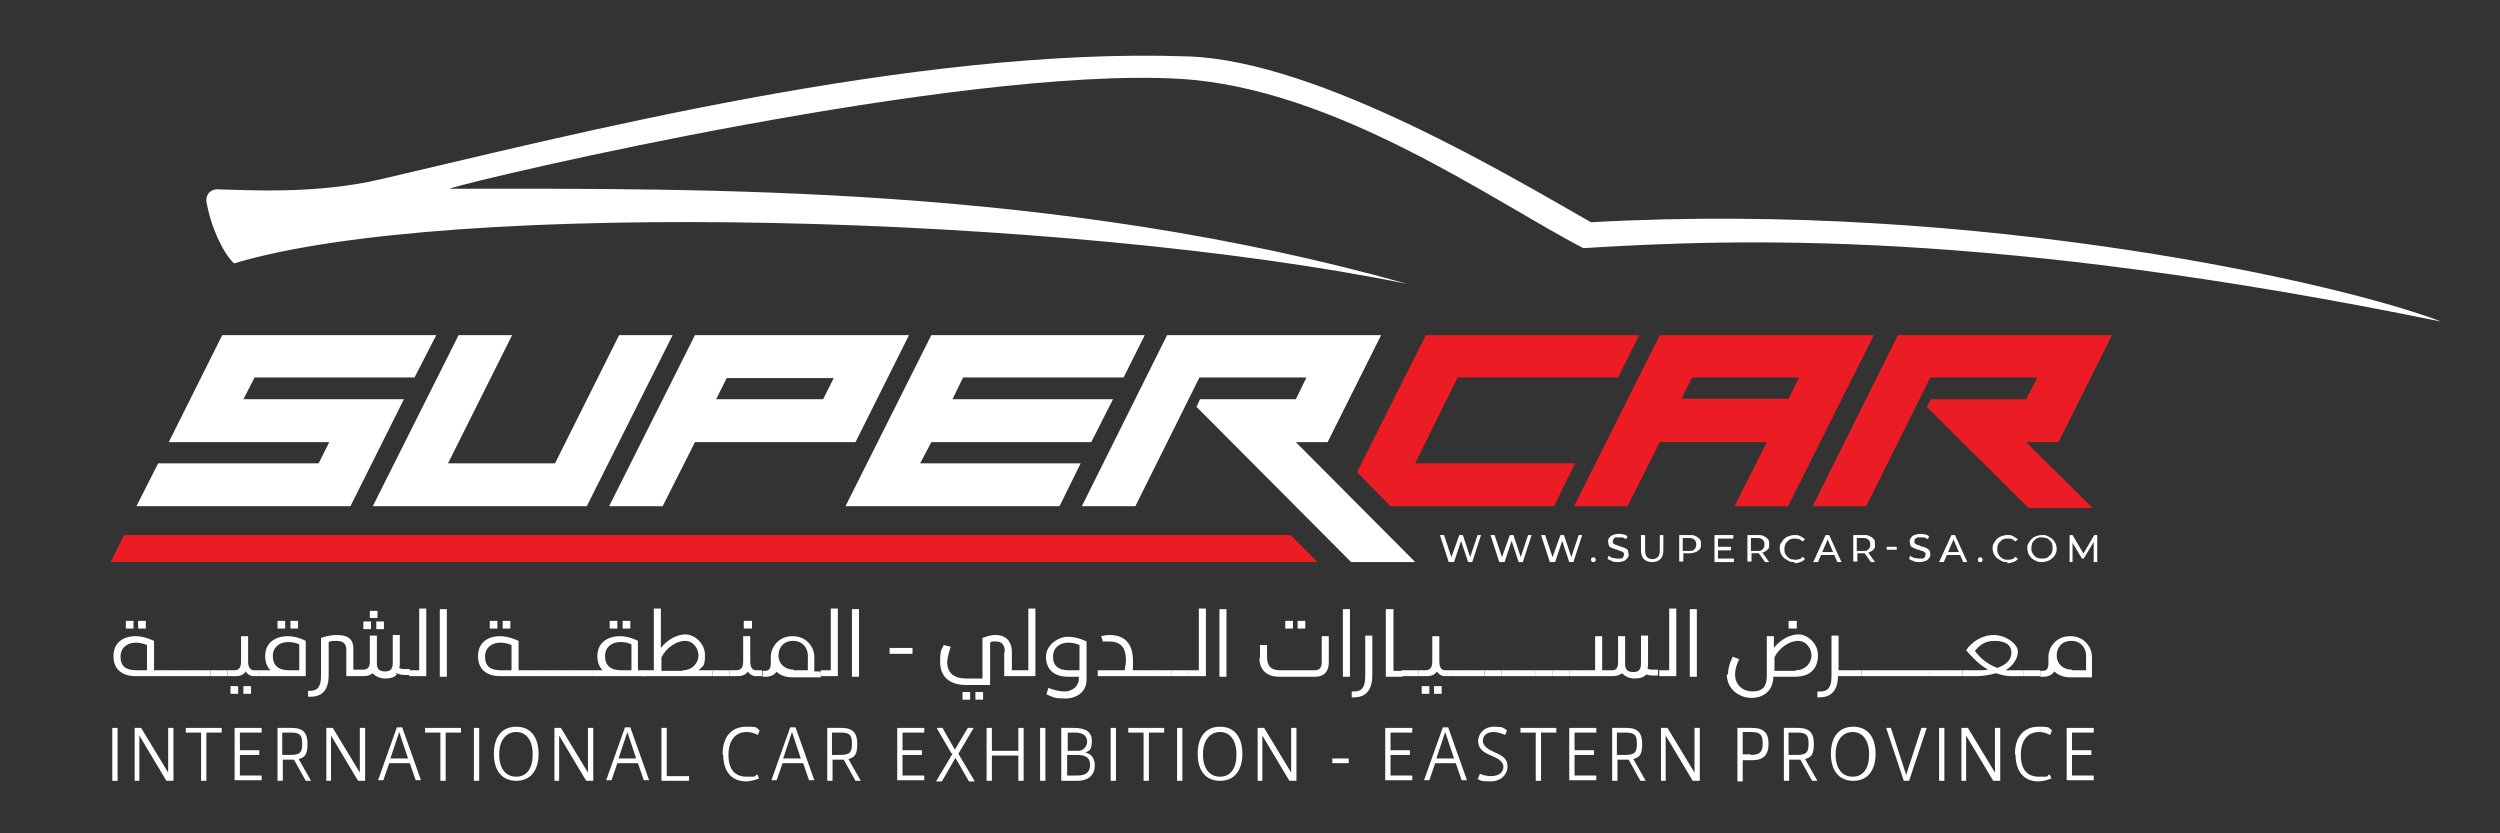 <svg id="Layer_1" xmlns="http://www.w3.org/2000/svg" version="1.1" viewBox="0 0 425.2 141.7">
  
  <rect x="0" y="0" width="425.2" height="141.7" fill="#333333" stroke="none"/>
  
  <defs>
    <style>
      .st0 {
        fill: #fff;
      }

      .st1 {
        fill-rule: evenodd;
      }

      .st1, .st2 {
        fill: #ec1c24;
      }
    </style>
  </defs>
  <path class="st0" d="M103.6,86.1l14.6-29.1h36.4l-9.1,18.2h-27.3l-5.5,10.9h-9.1ZM140,67.9l1.8-3.6h-18.2l-1.8,3.6h18.2Z"></path>
  <polygon class="st0" points="63.4 86.1 78 57 87.1 57 76.2 78.8 94.4 78.8 105.3 57 114.4 57 99.8 86.1 63.4 86.1 63.4 86.1"></polygon>
  <polygon class="st0" points="23.2 86.1 26.9 78.8 54.2 78.8 56 75.2 28.7 75.2 37.8 57 74.2 57 70.5 64.2 43.3 64.2 41.4 67.9 68.7 67.9 59.6 86.1 23.2 86.1 23.2 86.1"></polygon>
  <polygon class="st0" points="158.4 57 194.7 57 191.1 64.2 163.8 64.2 162 67.9 189.3 67.9 185.6 75.2 158.4 75.2 156.5 78.8 183.8 78.8 180.2 86.1 143.8 86.1 158.4 57 158.4 57"></polygon>
  <path class="st2" d="M282.3,57h36.4l-14.6,29.1h-9.1l5.5-10.9h-18.2l-5.5,10.9h-9.1l14.6-29.1h0ZM306,64.2h-18.2l-1.8,3.6h18.2l1.8-3.6h0Z"></path>
  <polygon class="st2" points="275.2 64.2 278.8 57 242.5 57 230.8 80.3 236.5 86.1 264.3 86.1 267.9 78.8 240.7 78.8 247.9 64.2 275.2 64.2"></polygon>
  <g>
    <path class="st0" d="M19.3,111.6c0-2.7,2.2-3.4,3.7-3.4s2.7.6,3.2.8v5h1.1s0,0,0,0c0,0,0,.3,0,.5s0,.4,0,.5c0,0,0,0-.1,0h-4.1c-2.5,0-3.8-1.3-3.8-3.4ZM23.2,114h1.8v-4.3c-.5-.2-1.2-.4-1.9-.4-1.4,0-2.6.8-2.6,2.4s.9,2.3,2.7,2.3ZM21.4,105.6h1.3v1.3h-1.3v-1.3ZM23.5,105.6h1.3v1.3h-1.3v-1.3Z"></path>
    <path class="st0" d="M27.2,115c0,0,0-.3,0-.5s0-.4,0-.5c0,0,0,0,0,0h2.9s0,0,0,0c0,0,0,.3,0,.5s0,.4,0,.5c0,0,0,0-.1,0h-2.9s0,0-.1,0Z"></path>
    <path class="st0" d="M30.1,115c0,0,0-.3,0-.5s0-.4,0-.5c0,0,0,0,0,0h2.9s0,0,0,0c0,0,0,.3,0,.5s0,.4,0,.5c0,0,0,0-.1,0h-2.9s0,0-.1,0Z"></path>
    <path class="st0" d="M32.9,115c0,0,0-.3,0-.5s0-.4,0-.5c0,0,0,0,0,0h2.9s0,0,0,0c0,0,0,.3,0,.5s0,.4,0,.5c0,0,0,0-.1,0h-2.9s0,0-.1,0Z"></path>
    <path class="st0" d="M35.8,115c0,0,0-.3,0-.5s0-.4,0-.5c0,0,0,0,0,0h2.9s0,0,0,0c0,0,0,.3,0,.5s0,.4,0,.5c0,0,0,0-.1,0h-2.9s0,0-.1,0Z"></path>
    <path class="st0" d="M38.7,115c0,0,0-.3,0-.5s0-.4,0-.5c0,0,0,0,0,0h1.1c.8,0,1.2-.4,1.2-1.5v-4.3h1.2v4.3c0,.9.3,1.5,1,1.5h1s0,0,0,0c0,0,0,.3,0,.5s0,.4,0,.5c0,0,0,0-.1,0h-.9c-.6,0-1.1-.3-1.4-.8-.3.5-.9.8-1.7.8h-1.5s0,0-.1,0ZM39.2,116.7h1.3v1.3h-1.3v-1.3ZM41.4,116.7h1.3v1.3h-1.3v-1.3Z"></path>
    <path class="st0" d="M44.2,115c0,0,0-.3,0-.5s0-.4,0-.5c0,0,0,0,0,0h1.8c-.6-.6-.9-1.4-.9-2.4,0-2.7,2.3-3.4,3.8-3.4s2.7.6,3.1.8v6h-7.8s0,0-.1,0ZM49.1,114h1.8v-4.4c-.6-.3-1.2-.4-1.9-.4-1.5,0-2.6.9-2.6,2.4s.9,2.4,2.7,2.4ZM47.2,105.6h1.3v1.3h-1.3v-1.3ZM49.4,105.6h1.3v1.3h-1.3v-1.3Z"></path>
    <path class="st0" d="M67.5,114.7c-.4.5-1.1.7-2,.7s-1.7-.4-2.1-.9c-.4.3-.9.5-1.6.5h-2.9v-4.5c0-1-.5-1.5-1.7-1.5s-.9.1-1.3.2v5.7c0,2.2-.9,3.6-3.1,3.6h-.4v-1h.3c1.6,0,1.9-1.1,1.9-2.7v-6.3c.9-.3,1.7-.5,2.7-.5,2.2,0,2.8,1,2.8,2.3v3.6h1.6c.8,0,1.2-.4,1.2-1.3v-4.5h1.2v4.7s0,0,0,0c0,1,.4,1.4,1.4,1.4s1.3-.5,1.3-1.5v-4.7h1.2v4.7c0,.3,0,.6-.1.9.3.2.7.2,1.1.2h.7s0,0,0,0c0,0,0,.3,0,.5s0,.4,0,.5c0,0,0,0-.1,0h-.7c-.6,0-1.1-.1-1.6-.4ZM61.8,105.7h1.3v1.3h-1.3v-1.3ZM62.9,103.9h1.3v1.2h-1.3v-1.2ZM64,105.7h1.3v1.3h-1.3v-1.3Z"></path>
    <path class="st0" d="M69.6,115c0,0,0-.3,0-.5s0-.4,0-.5c0,0,0,0,0,0h1.7v-10.5h1.2v11.5h-2.9s0,0-.1,0Z"></path>
    <path class="st0" d="M74.8,103.6h1.2v11.5h-1.2v-11.5Z"></path>
    <path class="st0" d="M81.3,111.6c0-2.7,2.2-3.4,3.7-3.4s2.7.6,3.2.8v5h1.1s0,0,0,0c0,0,0,.3,0,.5s0,.4,0,.5c0,0,0,0-.1,0h-4.1c-2.5,0-3.8-1.3-3.8-3.4ZM85.2,114h1.8v-4.3c-.5-.2-1.2-.4-1.9-.4-1.4,0-2.6.8-2.6,2.4s.9,2.3,2.7,2.3ZM83.3,105.6h1.3v1.3h-1.3v-1.3ZM85.5,105.6h1.3v1.3h-1.3v-1.3Z"></path>
    <path class="st0" d="M89.2,115c0,0,0-.3,0-.5s0-.4,0-.5c0,0,0,0,0,0h2.9s0,0,0,0c0,0,0,.3,0,.5s0,.4,0,.5c0,0,0,0-.1,0h-2.9s0,0-.1,0Z"></path>
    <path class="st0" d="M92,115c0,0,0-.3,0-.5s0-.4,0-.5c0,0,0,0,0,0h2.9s0,0,0,0c0,0,0,.3,0,.5s0,.4,0,.5c0,0,0,0-.1,0h-2.9s0,0-.1,0Z"></path>
    <path class="st0" d="M94.9,115c0,0,0-.3,0-.5s0-.4,0-.5c0,0,0,0,0,0h2.9s0,0,0,0c0,0,0,.3,0,.5s0,.4,0,.5c0,0,0,0-.1,0h-2.9s0,0-.1,0Z"></path>
    <path class="st0" d="M97.8,115c0,0,0-.3,0-.5s0-.4,0-.5c0,0,0,0,0,0h2.9s0,0,0,0c0,0,0,.3,0,.5s0,.4,0,.5c0,0,0,0-.1,0h-2.9s0,0-.1,0Z"></path>
    <path class="st0" d="M100.7,115c0,0,0-.3,0-.5s0-.4,0-.5c0,0,0,0,0,0h1.8c-.6-.6-.9-1.4-.9-2.4,0-2.7,2.3-3.4,3.8-3.4s2.7.6,3.1.8v5h1.1s0,0,0,0c0,0,0,.3,0,.5s0,.4,0,.5c0,0,0,0-.1,0h-8.9s0,0-.1,0ZM105.6,114h1.8v-4.4c-.6-.3-1.2-.4-1.9-.4-1.5,0-2.6.9-2.6,2.4s.9,2.4,2.7,2.4ZM103.7,105.6h1.3v1.3h-1.3v-1.3ZM105.9,105.6h1.3v1.3h-1.3v-1.3Z"></path>
    <path class="st0" d="M109.6,114.1s0,0,0,0v1s0,0-.1,0c0,0,0-.3,0-.5s0-.4,0-.5ZM109.7,114h1.5v-10.5h1.2v6.7c1.1-1.4,2.7-2.3,4.2-2.3s3.3,1.5,3.3,3.5-.3,1.8-1.1,2.6h2.4s0,0,0,0c0,0,0,.3,0,.5s0,.4,0,.5c0,0,0,0-.1,0h-11.6v-1ZM116.1,114c1.8,0,2.7-1.4,2.7-2.5s-.8-2.5-2.3-2.5-3.2,1.2-4,2.8v2.3h3.6Z"></path>
    <path class="st0" d="M121.2,115c0,0,0-.3,0-.5s0-.4,0-.5c0,0,0,0,0,0h2.9s0,0,0,0c0,0,0,.3,0,.5s0,.4,0,.5c0,0,0,0-.1,0h-2.9s0,0-.1,0Z"></path>
    <path class="st0" d="M124.1,115c0,0,0-.3,0-.5s0-.4,0-.5c0,0,0,0,0,0h1.1c.8,0,1.2-.4,1.2-1.5v-4.3h1.2v4.3c0,.9.3,1.5,1,1.5h1s0,0,0,0c0,0,0,.3,0,.5s0,.4,0,.5c0,0,0,0-.1,0h-.9c-.6,0-1.1-.3-1.4-.8-.3.5-.9.8-1.7.8h-1.5s0,0-.1,0ZM126.5,105.6h1.4v1.3h-1.4v-1.3Z"></path>
    <path class="st0" d="M132.2,114c-.3.7-1,1.1-2,1.1h-.4s0,0-.1,0c0,0,0-.3,0-.5s0-.4,0-.5c0,0,0,0,0,0h.4c.7,0,1-.4,1-1.3v-1.1h0c0-1.5,1.2-3.5,3.7-3.5s3.7,2,3.7,3.5v2.5h1.1s0,0,0,0c0,0,0,.3,0,.5s0,.4,0,.5c0,0,0,0-.1,0h-4.8c-1.3,0-2.2-.5-2.8-1.1ZM135,114h2.4v-2.5c0-1.3-.9-2.5-2.5-2.5s-2.5,1.1-2.5,2.5,1.1,2.4,2.6,2.4Z"></path>
    <path class="st0" d="M139.6,115c0,0,0-.3,0-.5s0-.4,0-.5c0,0,0,0,0,0h1.7v-10.5h1.2v11.5h-2.9s0,0-.1,0Z"></path>
    <path class="st0" d="M144.9,103.6h1.2v11.5h-1.2v-11.5Z"></path>
    <path class="st0" d="M151.3,110.2h3.9v1h-3.9v-1Z"></path>
    <path class="st0" d="M170.9,110.9c0-1.2-.5-1.8-1.5-1.8s-.6,0-1,.2v7.2h-4.1c-2.9,0-4.4-1.5-4.4-3.9s.3-2,.6-2.9l1.2.3c-.3.9-.6,2-.6,2.6,0,1.8,1.1,2.8,3.2,2.8h2.8v-6.9c.6-.2,1.3-.5,2.2-.5,1.8,0,2.8,1.1,2.8,2.9v3.1h1.2s0,0,0,0c0,0,0,.3,0,.5s0,.4,0,.5c0,0,0,0-.1,0h-2.4v-4.1ZM163.7,117.7h1.3v1.3h-1.3v-1.3ZM165.9,117.7h1.3v1.3h-1.3v-1.3Z"></path>
    <path class="st0" d="M173.2,115c0,0,0-.3,0-.5s0-.4,0-.5c0,0,0,0,0,0h1.7v-10.5h1.2v11.5h-2.9s0,0-.1,0Z"></path>
    <path class="st0" d="M178,118l.3-1c1.1.4,1.9.6,2.8.6,1.4,0,2.4-1,2.4-2.2v-.3h-1.8c-2.5,0-3.8-1.3-3.8-3.4s2.2-3.4,3.7-3.4,2.8.6,3.2.8v6.5c0,2.1-1.7,3.2-3.6,3.2s-2-.2-3.2-.7ZM181.8,114h1.8v-4.3c-.5-.2-1.2-.4-1.9-.4-1.4,0-2.6.8-2.6,2.4s1,2.3,2.7,2.3Z"></path>
    <path class="st0" d="M186.8,114h4.5c0-.4.2-1,.2-1.7,0-2.2-.9-3.2-2.9-3.2s-.7,0-1,.1l-.3-1c.4-.1.9-.2,1.4-.2,2.8,0,4,1.7,4,4.4s0,1.1-.1,1.6h1.1s0,0,0,0c0,0,0,.3,0,.5s0,.4,0,.5c0,0,0,0-.1,0h-6.9v-1Z"></path>
    <path class="st0" d="M193.6,115c0,0,0-.3,0-.5s0-.4,0-.5c0,0,0,0,0,0h2.9s0,0,0,0c0,0,0,.3,0,.5s0,.4,0,.5c0,0,0,0-.1,0h-2.9s0,0-.1,0Z"></path>
    <path class="st0" d="M196.4,115c0,0,0-.3,0-.5s0-.4,0-.5c0,0,0,0,0,0h2.9s0,0,0,0c0,0,0,.3,0,.5s0,.4,0,.5c0,0,0,0-.1,0h-2.9s0,0-.1,0Z"></path>
    <path class="st0" d="M199.3,115c0,0,0-.3,0-.5s0-.4,0-.5c0,0,0,0,0,0h2.9s0,0,0,0c0,0,0,.3,0,.5s0,.4,0,.5c0,0,0,0-.1,0h-2.9s0,0-.1,0Z"></path>
    <path class="st0" d="M202.2,115c0,0,0-.3,0-.5s0-.4,0-.5c0,0,0,0,0,0h1.7v-10.5h1.2v11.5h-2.9s0,0-.1,0Z"></path>
    <path class="st0" d="M207.4,103.6h1.2v11.5h-1.2v-11.5Z"></path>
    <path class="st0" d="M214.3,111.9v-2.2h1.2v2.1c0,1.5.7,2.2,2.2,2.2h5.9c.8,0,1.2-.4,1.2-1.4v-4.4h1.2v4.5c0,1.6-.9,2.4-2.3,2.4h-6.1c-2.4,0-3.4-1.4-3.4-3.2ZM218.6,105.6h1.3v1.3h-1.3v-1.3ZM220.7,105.6h1.3v1.3h-1.3v-1.3Z"></path>
    <path class="st0" d="M228.4,103.6h1.2v11.5h-1.2v-11.5Z"></path>
    <path class="st0" d="M230,117.6h.3c1.6,0,1.9-1.1,1.9-2.7v-6.8h1.2v6.8c0,2.2-.9,3.7-3.1,3.7h-.4v-1Z"></path>
    <path class="st0" d="M235.8,103.6h1.2v10.5h1.5s0,0,0,0c0,0,0,.3,0,.5s0,.4,0,.5c0,0,0,0-.1,0h-2.7v-11.5Z"></path>
    <path class="st0" d="M238.4,115c0,0,0-.3,0-.5s0-.4,0-.5c0,0,0,0,0,0h2.9s0,0,0,0c0,0,0,.3,0,.5s0,.4,0,.5c0,0,0,0-.1,0h-2.9s0,0-.1,0Z"></path>
    <path class="st0" d="M241.3,115c0,0,0-.3,0-.5s0-.4,0-.5c0,0,0,0,0,0h1.1c.8,0,1.2-.4,1.2-1.5v-4.3h1.2v4.3c0,.9.3,1.5,1,1.5h1s0,0,0,0c0,0,0,.3,0,.5s0,.4,0,.5c0,0,0,0-.1,0h-.9c-.6,0-1.1-.3-1.4-.8-.3.5-.9.8-1.7.8h-1.5s0,0-.1,0ZM241.8,116.7h1.3v1.3h-1.3v-1.3ZM243.9,116.7h1.3v1.3h-1.3v-1.3Z"></path>
    <path class="st0" d="M246.8,115c0,0,0-.3,0-.5s0-.4,0-.5c0,0,0,0,0,0h2.9s0,0,0,0c0,0,0,.3,0,.5s0,.4,0,.5c0,0,0,0-.1,0h-2.9s0,0-.1,0Z"></path>
    <path class="st0" d="M249.6,115c0,0,0-.3,0-.5s0-.4,0-.5c0,0,0,0,0,0h2.9s0,0,0,0c0,0,0,.3,0,.5s0,.4,0,.5c0,0,0,0-.1,0h-2.9s0,0-.1,0Z"></path>
    <path class="st0" d="M252.5,115c0,0,0-.3,0-.5s0-.4,0-.5c0,0,0,0,0,0h2.9s0,0,0,0c0,0,0,.3,0,.5s0,.4,0,.5c0,0,0,0-.1,0h-2.9s0,0-.1,0Z"></path>
    <path class="st0" d="M255.4,115c0,0,0-.3,0-.5s0-.4,0-.5c0,0,0,0,0,0h2.9s0,0,0,0c0,0,0,.3,0,.5s0,.4,0,.5c0,0,0,0-.1,0h-2.9s0,0-.1,0Z"></path>
    <path class="st0" d="M258.2,115c0,0,0-.3,0-.5s0-.4,0-.5c0,0,0,0,0,0h2.9s0,0,0,0c0,0,0,.3,0,.5s0,.4,0,.5c0,0,0,0-.1,0h-2.9s0,0-.1,0Z"></path>
    <path class="st0" d="M261.1,115c0,0,0-.3,0-.5s0-.4,0-.5c0,0,0,0,0,0h2.9s0,0,0,0c0,0,0,.3,0,.5s0,.4,0,.5c0,0,0,0-.1,0h-2.9s0,0-.1,0Z"></path>
    <path class="st0" d="M264,115c0,0,0-.3,0-.5s0-.4,0-.5c0,0,0,0,0,0h2.9s0,0,0,0c0,0,0,.3,0,.5s0,.4,0,.5c0,0,0,0-.1,0h-2.9s0,0-.1,0Z"></path>
    <path class="st0" d="M266.9,115c0,0,0-.3,0-.5s0-.4,0-.5c0,0,0,0,0,0h2.9s0,0,0,0c0,0,0,.3,0,.5s0,.4,0,.5c0,0,0,0-.1,0h-2.9s0,0-.1,0Z"></path>
    <path class="st0" d="M280,114.7c-.4.5-1.1.7-2,.7s-1.7-.4-2.1-.9c-.4.3-.9.5-1.6.5h-4.5s0,0-.1,0c0,0,0-.3,0-.5s0-.4,0-.5c0,0,0,0,0,0h1.6v-5.8h1.2v5.8h1.6c.8,0,1.1-.4,1.1-1.3v-4.5h1.2v4.7s0,0,0,0c0,1,.4,1.4,1.4,1.4s1.3-.5,1.3-1.5v-4.7h1.2v4.7c0,.3,0,.6-.1.9.3.2.7.2,1.1.2h.7s0,0,0,0c0,0,0,.3,0,.5s0,.4,0,.5c0,0,0,0-.1,0h-.7c-.6,0-1.1-.1-1.6-.4Z"></path>
    <path class="st0" d="M282.2,115c0,0,0-.3,0-.5s0-.4,0-.5c0,0,0,0,0,0h1.7v-10.5h1.2v11.5h-2.9s0,0-.1,0Z"></path>
    <path class="st0" d="M287.4,103.6h1.2v11.5h-1.2v-11.5Z"></path>
    <path class="st0" d="M293.9,114.7c0-.9.2-1.8.8-3l1.1.4c-.5,1.1-.7,1.8-.7,2.6,0,1.7,1.2,2.9,3,2.9s2.4-1,2.4-2.6v-6.8h1.2v2c1.1-1.4,2.7-2.3,4.2-2.3s3.3,1.5,3.3,3.5-1,3.7-3.9,3.7h-3.7c0,2.4-1.7,3.6-3.7,3.6s-4.2-1.4-4.2-4ZM305.4,114c1.8,0,2.7-1.4,2.7-2.5s-.8-2.5-2.3-2.5-3.2,1.2-4,2.8v2.3h3.6ZM304.2,105.6h1.4v1.3h-1.4v-1.3Z"></path>
    <path class="st0" d="M309.3,117.6h.3c1.6,0,1.9-1.1,1.9-2.7v-6.8h1.2v5.9h1.1s0,0,0,0c0,0,0,.3,0,.5s0,.4,0,.5c0,0,0,0-.1,0h-1.1c0,2.1-.9,3.6-3.1,3.6h-.4v-1Z"></path>
    <path class="st0" d="M313.7,115c0,0,0-.3,0-.5s0-.4,0-.5c0,0,0,0,0,0h2.9s0,0,0,0c0,0,0,.3,0,.5s0,.4,0,.5c0,0,0,0-.1,0h-2.9s0,0-.1,0Z"></path>
    <path class="st0" d="M316.6,115c0,0,0-.3,0-.5s0-.4,0-.5c0,0,0,0,0,0h2.9s0,0,0,0c0,0,0,.3,0,.5s0,.4,0,.5c0,0,0,0-.1,0h-2.9s0,0-.1,0Z"></path>
    <path class="st0" d="M319.4,115c0,0,0-.3,0-.5s0-.4,0-.5c0,0,0,0,0,0h2.9s0,0,0,0c0,0,0,.3,0,.5s0,.4,0,.5c0,0,0,0-.1,0h-2.9s0,0-.1,0Z"></path>
    <path class="st0" d="M322.3,115c0,0,0-.3,0-.5s0-.4,0-.5c0,0,0,0,0,0h2.9s0,0,0,0c0,0,0,.3,0,.5s0,.4,0,.5c0,0,0,0-.1,0h-2.9s0,0-.1,0Z"></path>
    <path class="st0" d="M325.2,115c0,0,0-.3,0-.5s0-.4,0-.5c0,0,0,0,0,0h2.9s0,0,0,0c0,0,0,.3,0,.5s0,.4,0,.5c0,0,0,0-.1,0h-2.9s0,0-.1,0Z"></path>
    <path class="st0" d="M328.1,115c0,0,0-.3,0-.5s0-.4,0-.5c0,0,0,0,0,0h2.9s0,0,0,0c0,0,0,.3,0,.5s0,.4,0,.5c0,0,0,0-.1,0h-2.9s0,0-.1,0Z"></path>
    <path class="st0" d="M330.9,115c0,0,0-.3,0-.5s0-.4,0-.5c0,0,0,0,0,0h2.9s0,0,0,0c0,0,0,.3,0,.5s0,.4,0,.5c0,0,0,0-.1,0h-2.9s0,0-.1,0Z"></path>
    <path class="st0" d="M333.8,115c0,0,0-.3,0-.5s0-.4,0-.5c0,0,0,0,0,0h2.4c.7,0,1.3,0,1.9-.1-1.7-1-3-2.5-3.7-3.3.9-1.4,2.7-2.6,4.7-2.6s4.1,1.5,4.1,2.8-.9,2.5-2.1,3.2c.4,0,.7,0,1.2,0h1.8s0,0,0,0c0,0,0,.3,0,.5s0,.4,0,.5c0,0,0,0-.1,0h-1.9c-.9,0-1.8-.2-2.6-.5-1.1.3-2.3.5-3.4.5h-2.4s0,0-.1,0ZM339.7,113.6c1.4-.5,2.4-1.3,2.4-2.6s-1-2-2.9-2-2.8,1.1-3.3,1.7c.6.9,1.9,2.2,3.8,2.9Z"></path>
    <path class="st0" d="M344.1,115c0,0,0-.3,0-.5s0-.4,0-.5c0,0,0,0,0,0h2.9s0,0,0,0c0,0,0,.3,0,.5s0,.4,0,.5c0,0,0,0-.1,0h-2.9s0,0-.1,0Z"></path>
    <path class="st0" d="M349.5,114c-.3.7-1,1.1-2,1.1h-.4s0,0-.1,0c0,0,0-.3,0-.5s0-.4,0-.5c0,0,0,0,0,0h.4c.7,0,1-.4,1-1.3v-1.1h0c0-1.5,1.2-3.5,3.7-3.5s3.7,2,3.7,3.5v3.5h-3.7c-1.3,0-2.2-.5-2.8-1.1ZM352.4,114h2.4v-2.5c0-1.3-.9-2.5-2.5-2.5s-2.5,1.1-2.5,2.5,1.1,2.4,2.6,2.4Z"></path>
  </g>
  <g>
    <path class="st0" d="M19.1,123.8h.9v9h-.9v-9Z"></path>
    <path class="st0" d="M22.8,123.8h1.2l4.6,7.6h0v-7.6s.9,0,.9,0v9h-1.2l-4.6-7.7h0v7.7s-.8,0-.8,0v-9Z"></path>
    <path class="st0" d="M34.2,124.6h-2.6v-.8h6.1v.8h-2.6v8.2h-.9v-8.2Z"></path>
    <path class="st0" d="M39.9,123.8h4.6v.8h-3.7v3h3.3v.8h-3.3v3.5h3.7v.8h-4.6v-9Z"></path>
    <path class="st0" d="M47.1,123.8h2.5c2,0,2.7.9,2.7,2.7s-.4,2.3-1.5,2.6l2.1,3.7h-.9l-2-3.6c-.1,0-.2,0-.3,0h-1.6v3.6h-.9v-9ZM49.4,128.4c1.7,0,2-.5,2-1.9s-.3-1.9-1.9-1.9h-1.5v3.8h1.4Z"></path>
    <path class="st0" d="M55.4,123.8h1.2l4.6,7.6h0v-7.6s.9,0,.9,0v9h-1.2l-4.6-7.7h0v7.7s-.8,0-.8,0v-9Z"></path>
    <path class="st0" d="M67.4,123.7h1l3.2,9h-.9l-1-2.9h-3.5l-1,2.9h-.9l3.2-9ZM69.4,129l-1.5-4.5-1.5,4.5h3Z"></path>
    <path class="st0" d="M74.9,124.6h-2.6v-.8h6.1v.8h-2.6v8.2h-.9v-8.2Z"></path>
    <path class="st0" d="M80.6,123.8h.9v9h-.9v-9Z"></path>
    <path class="st0" d="M84,128.2c0-2.9,1.4-4.6,3.8-4.6s3.8,1.7,3.8,4.6-1.4,4.6-3.8,4.6-3.8-1.7-3.8-4.6ZM87.8,132.1c1.8,0,2.8-1.4,2.8-3.8s-1.1-3.8-2.8-3.8-2.9,1.4-2.9,3.8,1.1,3.8,2.9,3.8Z"></path>
    <path class="st0" d="M94.2,123.8h1.2l4.6,7.6h0v-7.6s.9,0,.9,0v9h-1.2l-4.6-7.7h0v7.7s-.8,0-.8,0v-9Z"></path>
    <path class="st0" d="M106.2,123.7h1l3.2,9h-.9l-1-2.9h-3.5l-1,2.9h-.9l3.2-9ZM108.2,129l-1.5-4.5-1.5,4.5h3Z"></path>
    <path class="st0" d="M112.5,123.8h.9v8.2h3.8v.8h-4.7v-9Z"></path>
    <path class="st0" d="M122.9,128.3c0-3.2,1.7-4.7,4-4.7s1.6.2,2.3.6l-.3.8c-.6-.3-1.2-.5-1.9-.5-1.9,0-3.1,1.4-3.1,3.9s1.1,3.7,3.1,3.7,1.1,0,1.8-.4l.3.7c-.7.3-1.6.5-2.2.5-2.4,0-3.9-1.6-3.9-4.6Z"></path>
    <path class="st0" d="M134.3,123.7h1l3.2,9h-.9l-1-2.9h-3.5l-1,2.9h-.9l3.2-9ZM136.2,129l-1.5-4.5-1.5,4.5h3Z"></path>
    <path class="st0" d="M140.6,123.8h2.5c2,0,2.7.9,2.7,2.7s-.4,2.3-1.5,2.6l2.1,3.7h-.9l-2-3.6c-.1,0-.2,0-.3,0h-1.6v3.6h-.9v-9ZM142.9,128.4c1.7,0,2-.5,2-1.9s-.3-1.9-1.9-1.9h-1.5v3.8h1.4Z"></path>
    <path class="st0" d="M152.6,123.8h4.6v.8h-3.7v3h3.3v.8h-3.3v3.5h3.7v.8h-4.6v-9Z"></path>
    <path class="st0" d="M161.8,128.1l-2.5-4.3h1l2.1,3.7,2.2-3.7h1l-2.6,4.4,2.8,4.7h-1l-2.3-4-2.3,4h-1l2.8-4.7Z"></path>
    <path class="st0" d="M167.8,123.8h.9v3.9h4.5v-3.9h.9v9h-.9v-4.3h-4.5v4.3h-.9v-9Z"></path>
    <path class="st0" d="M176.9,123.8h.9v9h-.9v-9Z"></path>
    <path class="st0" d="M180.6,123.8h2c2.1,0,3.1.7,3.1,2.2s-.4,1.7-1.1,2c1.1.2,1.6,1.1,1.6,2.2,0,1.6-1.1,2.6-2.9,2.6h-2.8v-9ZM183.4,127.7c.8,0,1.5-.7,1.5-1.6s-.7-1.5-2-1.5h-1.3v3.1h1.9ZM183.3,131.9c1.4,0,2.1-.6,2.1-1.8s-.7-1.7-2.2-1.7h-1.7v3.5h1.8Z"></path>
    <path class="st0" d="M188.9,123.8h.9v9h-.9v-9Z"></path>
    <path class="st0" d="M194.5,124.6h-2.6v-.8h6.1v.8h-2.6v8.2h-.9v-8.2Z"></path>
    <path class="st0" d="M200.2,123.8h.9v9h-.9v-9Z"></path>
    <path class="st0" d="M203.7,128.2c0-2.9,1.4-4.6,3.8-4.6s3.8,1.7,3.8,4.6-1.4,4.6-3.8,4.6-3.8-1.7-3.8-4.6ZM207.5,132.1c1.8,0,2.8-1.4,2.8-3.8s-1.1-3.8-2.8-3.8-2.9,1.4-2.9,3.8,1.1,3.8,2.9,3.8Z"></path>
    <path class="st0" d="M213.8,123.8h1.2l4.6,7.6h0v-7.6s.9,0,.9,0v9h-1.2l-4.6-7.7h0v7.7s-.8,0-.8,0v-9Z"></path>
    <path class="st0" d="M226.6,129h2.8v.8h-2.8v-.8Z"></path>
    <path class="st0" d="M235.6,123.8h4.6v.8h-3.7v3h3.3v.8h-3.3v3.5h3.7v.8h-4.6v-9Z"></path>
    <path class="st0" d="M245.3,123.7h1l3.2,9h-.9l-1-2.9h-3.5l-1,2.9h-.9l3.2-9ZM247.3,129l-1.5-4.5-1.5,4.5h3Z"></path>
    <path class="st0" d="M251.4,132.4l.3-.8c.6.3,1.4.4,1.9.4,1.4,0,2.1-.7,2.1-1.6s-1.1-1.5-2.1-1.9c-1.5-.6-2.2-1.3-2.2-2.5s1-2.4,2.7-2.4,1.5.2,2.2.6l-.3.8c-.7-.3-1.4-.5-2-.5-1.1,0-1.8.6-1.8,1.5s1,1.5,1.9,1.9c1.7.7,2.3,1.3,2.3,2.5s-1,2.5-2.9,2.5-1.7-.2-2.3-.5Z"></path>
    <path class="st0" d="M261.2,124.6h-2.6v-.8h6.1v.8h-2.6v8.2h-.9v-8.2Z"></path>
    <path class="st0" d="M266.9,123.8h4.6v.8h-3.7v3h3.3v.8h-3.3v3.5h3.7v.8h-4.6v-9Z"></path>
    <path class="st0" d="M274.1,123.8h2.5c2,0,2.7.9,2.7,2.7s-.4,2.3-1.5,2.6l2.1,3.7h-.9l-2-3.6c-.1,0-.2,0-.3,0h-1.6v3.6h-.9v-9ZM276.4,128.4c1.7,0,2-.5,2-1.9s-.3-1.9-1.9-1.9h-1.5v3.8h1.4Z"></path>
    <path class="st0" d="M282.4,123.8h1.2l4.6,7.6h0v-7.6s.9,0,.9,0v9h-1.2l-4.6-7.7h0v7.7s-.8,0-.8,0v-9Z"></path>
    <path class="st0" d="M295.5,123.8h2.5c2,0,2.8.9,2.8,2.7s-.8,2.8-2.8,2.8h-1.6v3.6h-.9v-9ZM297.8,128.4c1.6,0,2-.6,2-2s-.4-1.9-2-1.9h-1.4v3.8h1.4Z"></path>
    <path class="st0" d="M303.3,123.8h2.5c2,0,2.7.9,2.7,2.7s-.4,2.3-1.5,2.6l2.1,3.7h-.9l-2-3.6c-.1,0-.2,0-.3,0h-1.6v3.6h-.9v-9ZM305.6,128.4c1.7,0,2-.5,2-1.9s-.3-1.9-1.9-1.9h-1.5v3.8h1.4Z"></path>
    <path class="st0" d="M311.4,128.2c0-2.9,1.4-4.6,3.8-4.6s3.8,1.7,3.8,4.6-1.4,4.6-3.8,4.6-3.8-1.7-3.8-4.6ZM315.1,132.1c1.8,0,2.8-1.4,2.8-3.8s-1.1-3.8-2.8-3.8-2.9,1.4-2.9,3.8,1.1,3.8,2.9,3.8Z"></path>
    <path class="st0" d="M320.7,123.8h.9l2.6,8,2.6-8h.9l-3,9h-.9l-3-9Z"></path>
    <path class="st0" d="M329.8,123.8h.9v9h-.9v-9Z"></path>
    <path class="st0" d="M333.5,123.8h1.2l4.6,7.6h0v-7.6s.9,0,.9,0v9h-1.2l-4.6-7.7h0v7.7s-.8,0-.8,0v-9Z"></path>
    <path class="st0" d="M342.7,128.3c0-3.2,1.7-4.7,4-4.7s1.6.2,2.3.6l-.3.8c-.6-.3-1.2-.5-1.9-.5-1.9,0-3.1,1.4-3.1,3.9s1.1,3.7,3.1,3.7,1.1,0,1.8-.4l.3.7c-.7.3-1.6.5-2.2.5-2.4,0-3.9-1.6-3.9-4.6Z"></path>
    <path class="st0" d="M351.5,123.8h4.6v.8h-3.7v3h3.3v.8h-3.3v3.5h3.7v.8h-4.6v-9Z"></path>
  </g>
  <path class="st0" d="M39.8,44.8c36.8-11.1,141.4-8.4,199.6,3.5-60.1-16.9-119.2-16.2-163-16.2,5.7-1.9,86.6-20.8,124.1-18.7,26.7,1.5,54,21.2,68.8,28.8,26.3-1.6,69.2-3.2,145.9,12.5-16.5-6.4-78.3-20.6-144.6-16.9-12.9-7.3-46.1-27.4-68.4-28.2-47-1.7-106,13.6-137.5,20.9-11.1,2.6-22.8,1.8-27.8,1.7-1.1,0-1.9.9-1.8,2,.7,4.3,2.8,8.8,4.7,10.6Z"></path>
  <g>
    <path class="st0" d="M246.4,95.6l-1.5-4.6h.7l1.4,4.2h-.3l1.5-4.2h.6l1.4,4.2h-.3l1.4-4.2h.6l-1.5,4.6h-.7l-1.3-3.9h.2l-1.3,3.9h-.7Z"></path>
    <path class="st0" d="M255,95.6l-1.5-4.6h.7l1.4,4.2h-.3l1.5-4.2h.6l1.4,4.2h-.3l1.4-4.2h.6l-1.5,4.6h-.7l-1.3-3.9h.2l-1.3,3.9h-.7Z"></path>
    <path class="st0" d="M263.6,95.6l-1.5-4.6h.7l1.4,4.2h-.3l1.5-4.2h.6l1.4,4.2h-.3l1.4-4.2h.6l-1.5,4.6h-.7l-1.3-3.9h.2l-1.3,3.9h-.7Z"></path>
    <path class="st0" d="M271,95.6c-.1,0-.2,0-.3-.1s-.1-.2-.1-.3,0-.2.1-.3.2-.1.3-.1.2,0,.3.1c0,0,.1.2.1.3s0,.2-.1.3c0,0-.2.1-.3.1Z"></path>
    <path class="st0" d="M275.1,95.6c-.3,0-.7,0-1-.2s-.6-.2-.7-.4l.2-.5c.2.2.4.3.7.4.3,0,.5.1.8.1s.5,0,.6,0,.3-.1.4-.3c0-.1.1-.2.1-.4s0-.3-.2-.4c-.1,0-.2-.2-.4-.2-.2,0-.3-.1-.5-.2s-.4,0-.6-.2c-.2,0-.4-.1-.5-.2-.2,0-.3-.2-.4-.4,0-.2-.1-.4-.1-.6s0-.4.2-.6c.1-.2.3-.4.6-.5.3-.1.6-.2,1-.2s.5,0,.8.1c.3,0,.5.2.7.3l-.2.5c-.2-.1-.4-.2-.6-.3-.2,0-.4,0-.6,0s-.5,0-.6,0c-.2,0-.3.2-.4.3,0,.1-.1.2-.1.4s0,.3.2.4c.1,0,.2.2.4.2.2,0,.3.1.5.2s.4,0,.6.2c.2,0,.4.1.5.2.2,0,.3.2.4.4,0,.2.1.3.1.6s0,.4-.2.6-.3.4-.6.5c-.3.1-.6.2-1,.2Z"></path>
    <path class="st0" d="M281,95.6c-.6,0-1.1-.2-1.4-.5-.3-.3-.5-.8-.5-1.5v-2.6h.7v2.6c0,.5.1.9.3,1.1.2.2.5.4.9.4s.7-.1,1-.4c.2-.2.3-.6.3-1.1v-2.6h.6v2.6c0,.7-.2,1.2-.5,1.5-.3.3-.8.5-1.4.5Z"></path>
    <path class="st0" d="M285.6,95.6v-4.6h1.8c.4,0,.7,0,1,.2.3.1.5.3.7.5.2.2.2.5.2.9s0,.6-.2.8c-.2.2-.4.4-.7.5-.3.1-.6.2-1,.2h-1.4l.3-.3v1.7h-.7ZM286.2,94l-.3-.3h1.4c.4,0,.7,0,.9-.3.2-.2.3-.4.3-.8s-.1-.6-.3-.8c-.2-.2-.5-.3-.9-.3h-1.4l.3-.3v2.7Z"></path>
    <path class="st0" d="M292.2,95h2.7v.6h-3.3v-4.6h3.2v.6h-2.6v3.4ZM292.1,93h2.3v.6h-2.3v-.6Z"></path>
    <path class="st0" d="M297.2,95.6v-4.6h1.8c.4,0,.7,0,1,.2.3.1.5.3.7.5.2.2.2.5.2.9s0,.6-.2.8c-.2.2-.4.4-.7.5s-.6.2-1,.2h-1.4l.3-.3v1.7h-.7ZM297.8,94l-.3-.3h1.4c.4,0,.7,0,.9-.3.2-.2.3-.4.3-.8s-.1-.6-.3-.8c-.2-.2-.5-.3-.9-.3h-1.4l.3-.3v2.7ZM300.2,95.6l-1.2-1.7h.7l1.2,1.7h-.7Z"></path>
    <path class="st0" d="M305.2,95.6c-.3,0-.7,0-1-.2s-.5-.3-.8-.5c-.2-.2-.4-.5-.5-.7-.1-.3-.2-.6-.2-.9s0-.6.2-.9.3-.5.5-.7c.2-.2.5-.4.8-.5.3-.1.6-.2,1-.2s.7,0,1,.2c.3.1.5.3.8.5l-.4.4c-.2-.2-.4-.3-.6-.4-.2,0-.4-.1-.7-.1s-.5,0-.7.1c-.2,0-.4.2-.6.4-.2.2-.3.3-.4.6s-.1.4-.1.7,0,.5.1.7.2.4.4.6c.2.2.4.3.6.4.2,0,.5.1.7.1s.5,0,.7-.1c.2,0,.4-.2.6-.4l.4.4c-.2.2-.5.4-.8.5-.3.1-.6.2-1,.2Z"></path>
    <path class="st0" d="M308.4,95.6l2.1-4.6h.6l2.1,4.6h-.7l-1.8-4.2h.3l-1.8,4.2h-.7ZM309.3,94.4l.2-.5h2.6l.2.5h-2.9Z"></path>
    <path class="st0" d="M315.2,95.6v-4.6h1.8c.4,0,.7,0,1,.2.3.1.5.3.7.5.2.2.2.5.2.9s0,.6-.2.8c-.2.2-.4.4-.7.5-.3.1-.6.2-1,.2h-1.4l.3-.3v1.7h-.7ZM315.8,94l-.3-.3h1.4c.4,0,.7,0,.9-.3.2-.2.3-.4.3-.8s-.1-.6-.3-.8c-.2-.2-.5-.3-.9-.3h-1.4l.3-.3v2.7ZM318.2,95.6l-1.2-1.7h.7l1.2,1.7h-.7Z"></path>
    <path class="st0" d="M320.9,93.5v-.5h1.7v.5h-1.7Z"></path>
    <path class="st0" d="M326.4,95.6c-.3,0-.7,0-1-.2-.3-.1-.6-.2-.7-.4l.2-.5c.2.2.4.3.7.4.3,0,.5.1.8.1s.5,0,.6,0,.3-.1.4-.3c0-.1.1-.2.1-.4s0-.3-.2-.4c-.1,0-.2-.2-.4-.2-.2,0-.3-.1-.5-.2-.2,0-.4,0-.6-.2-.2,0-.4-.1-.5-.2-.2,0-.3-.2-.4-.4,0-.2-.1-.4-.1-.6s0-.4.2-.6c.1-.2.3-.4.6-.5.3-.1.6-.2,1-.2s.5,0,.8.1c.3,0,.5.2.7.3l-.2.5c-.2-.1-.4-.2-.6-.3-.2,0-.4,0-.6,0s-.5,0-.6,0-.3.2-.4.3-.1.2-.1.4,0,.3.2.4c.1,0,.2.2.4.2.2,0,.3.1.5.2s.4,0,.6.2c.2,0,.4.1.5.2s.3.2.4.4.1.3.1.6,0,.4-.2.6c-.1.2-.3.4-.6.5-.3.1-.6.2-1,.2Z"></path>
    <path class="st0" d="M329.8,95.6l2.1-4.6h.6l2.1,4.6h-.7l-1.8-4.2h.3l-1.8,4.2h-.7ZM330.6,94.4l.2-.5h2.6l.2.5h-2.9Z"></path>
    <path class="st0" d="M336.8,95.6c-.1,0-.2,0-.3-.1s-.1-.2-.1-.3,0-.2.1-.3.2-.1.3-.1.2,0,.3.1.1.2.1.3,0,.2-.1.3-.2.1-.3.1Z"></path>
    <path class="st0" d="M341.4,95.6c-.3,0-.7,0-1-.2s-.5-.3-.8-.5c-.2-.2-.4-.5-.5-.7-.1-.3-.2-.6-.2-.9s0-.6.2-.9.3-.5.5-.7c.2-.2.5-.4.8-.5.3-.1.6-.2,1-.2s.7,0,1,.2.5.3.8.5l-.4.4c-.2-.2-.4-.3-.6-.4s-.4-.1-.7-.1-.5,0-.7.1c-.2,0-.4.2-.6.4-.2.2-.3.3-.4.6s-.1.4-.1.7,0,.5.1.7.2.4.4.6c.2.2.4.3.6.4s.5.1.7.1.5,0,.7-.1c.2,0,.4-.2.6-.4l.4.4c-.2.2-.5.4-.8.5s-.6.2-1,.2Z"></path>
    <path class="st0" d="M347.3,95.6c-.3,0-.7,0-1-.2-.3-.1-.6-.3-.8-.5-.2-.2-.4-.5-.5-.7-.1-.3-.2-.6-.2-.9s0-.6.2-.9.3-.5.5-.7c.2-.2.5-.4.8-.5.3-.1.6-.2,1-.2s.7,0,1,.2.6.3.8.5c.2.2.4.5.5.7.1.3.2.6.2.9s0,.6-.2.9c-.1.3-.3.5-.5.7s-.5.4-.8.5-.6.2-1,.2ZM347.3,95c.3,0,.5,0,.7-.1.2,0,.4-.2.6-.4.2-.2.3-.3.4-.6s.1-.4.1-.7,0-.5-.1-.7c0-.2-.2-.4-.4-.6s-.3-.3-.6-.4c-.2,0-.4-.1-.7-.1s-.5,0-.7.1c-.2,0-.4.2-.6.4s-.3.3-.4.6c0,.2-.1.4-.1.7s0,.5.1.7.2.4.4.6c.2.2.3.3.6.4s.4.1.7.1Z"></path>
    <path class="st0" d="M352,95.6v-4.6h.5l2,3.4h-.3l2-3.4h.5v4.6s-.6,0-.6,0v-3.6s.1,0,.1,0l-1.8,3h-.3l-1.8-3h.2v3.6h-.6Z"></path>
  </g>
  <polygon class="st2" points="346.5 64.2 344.6 67.9 328.4 67.9 327.7 69.2 345 86.4 355.9 86.4 344.6 75.2 350.1 75.2 359.2 57 322.8 57 308.3 86.1 317.4 86.1 328.3 64.2 346.5 64.2"></polygon>
  <polygon class="st0" points="204.1 67.9 203.5 69.2 229.8 95.6 240.7 95.6 220.4 75.2 225.8 75.2 234.9 57 198.5 57 184 86.1 193.1 86.1 204 64.2 222.2 64.2 220.4 67.9 204.1 67.9"></polygon>
  <polygon class="st1" points="18.8 95.6 224.1 95.6 219.5 91 21.1 91 18.8 95.6"></polygon>
</svg>